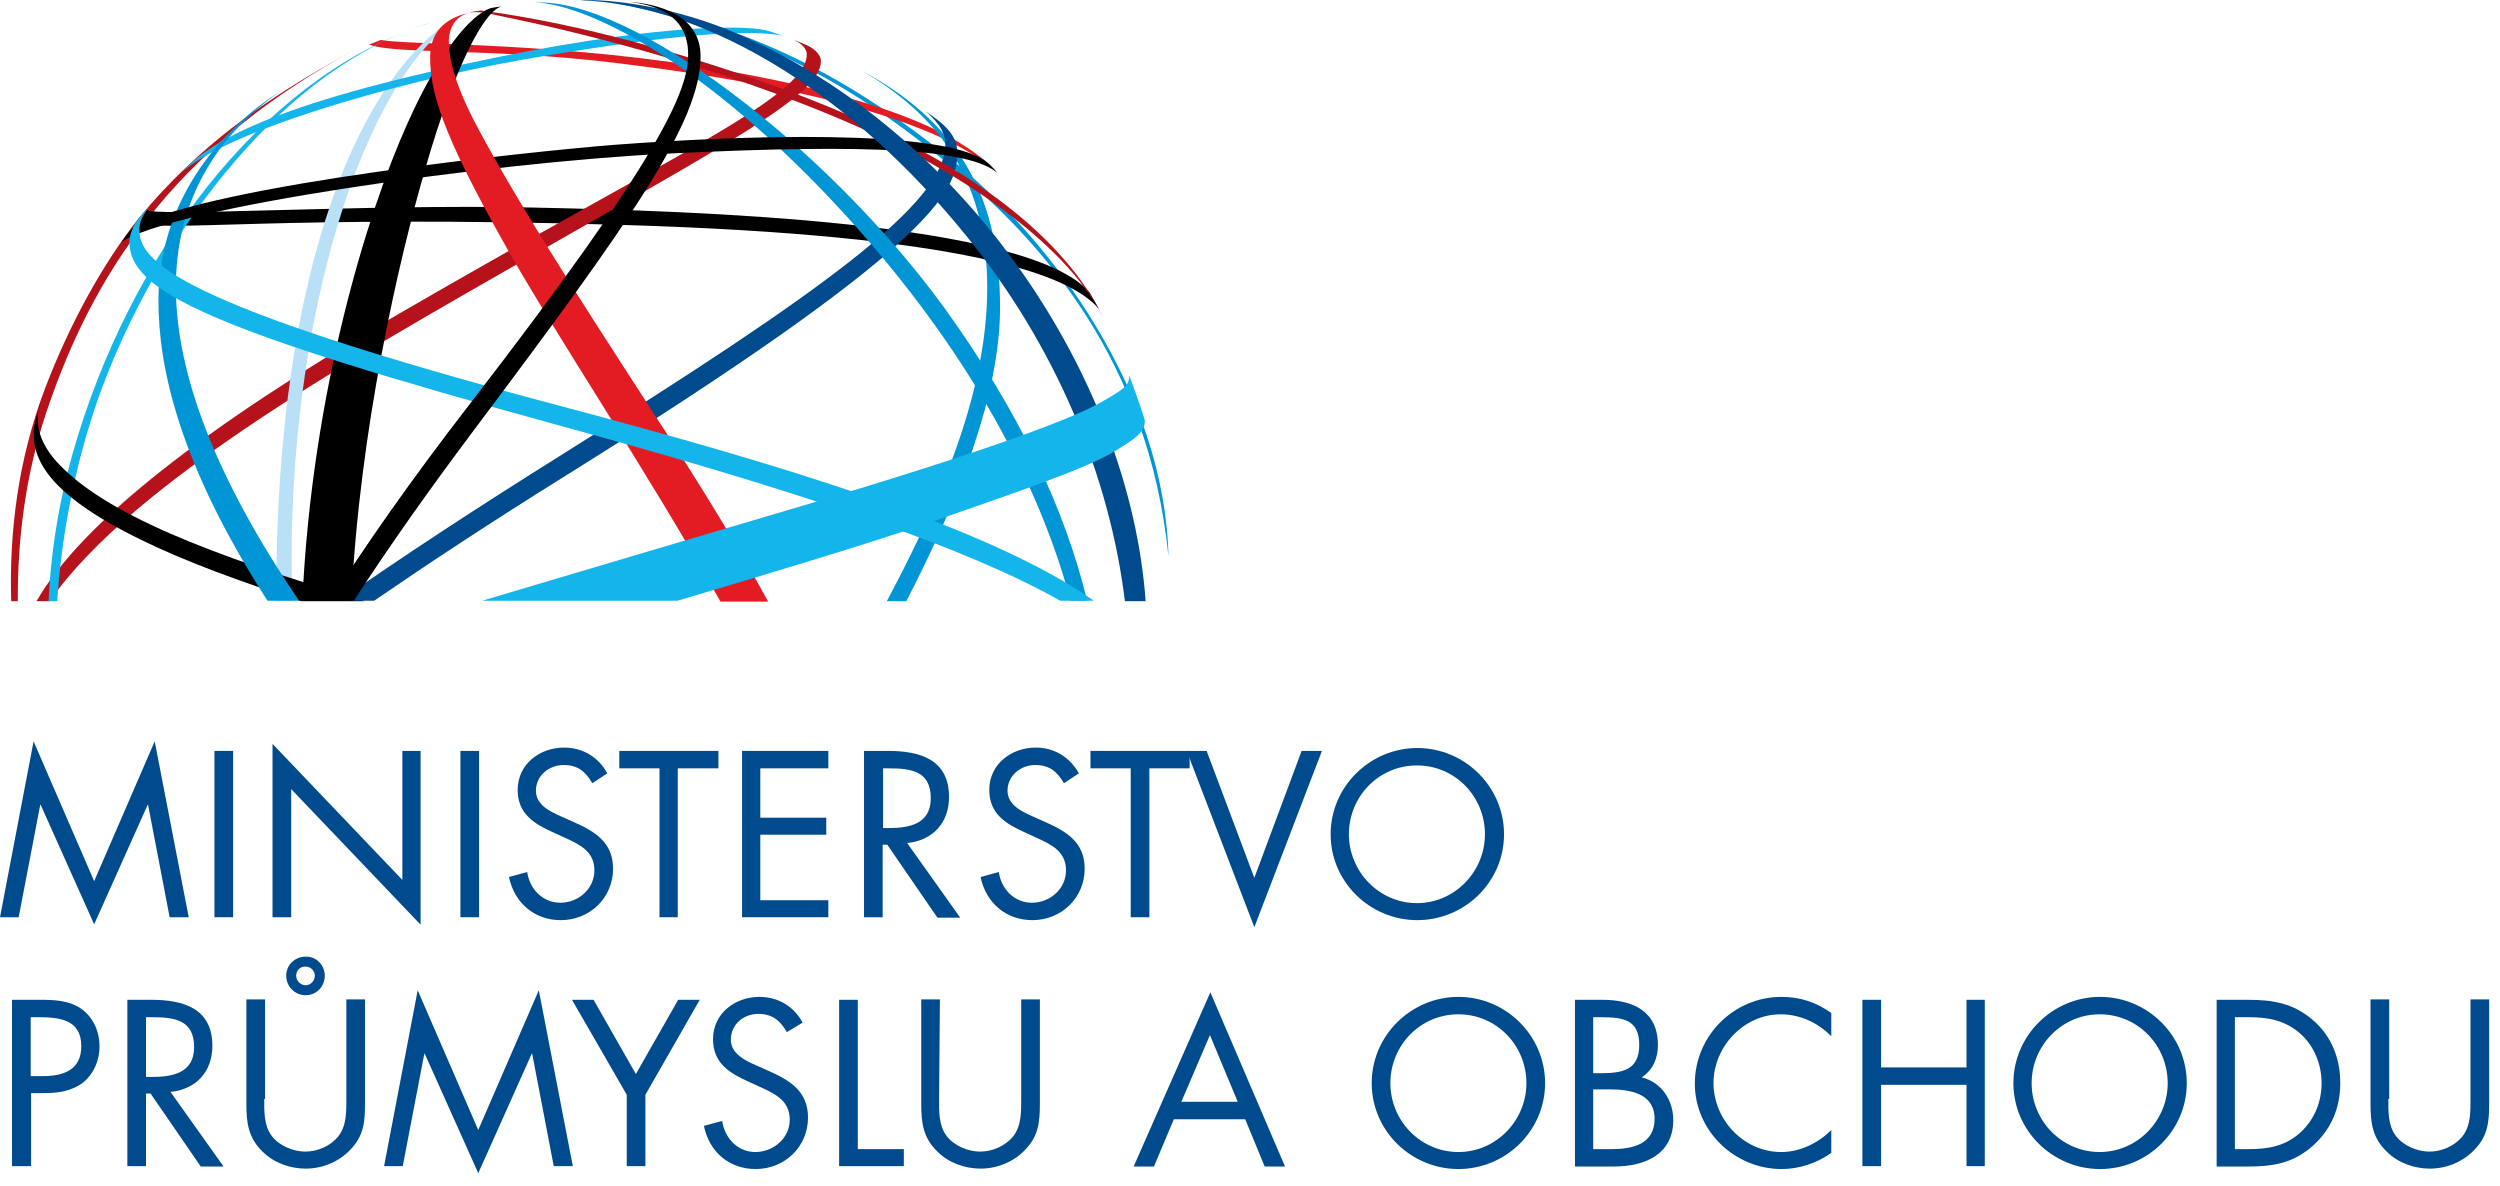 <svg width="137" height="65" viewBox="0 0 137 65" fill="none"
  xmlns="http://www.w3.org/2000/svg">
  <path d="M5.16 48.288L1.841 40.627L0 50.265H1.023L2.205 44.105H2.228L5.16 50.652L8.092 44.105H8.115L9.297 50.265H10.342L8.478 40.627L5.16 48.288Z" fill="#004B8D"/>
  <path d="M12.775 41.15H11.752V50.265H12.775V41.15Z" fill="#004B8D"/>
  <path d="M14.934 40.764L22.049 48.219V41.15H23.049V50.674L15.957 43.242V50.265H14.934V40.764Z" fill="#004B8D"/>
  <path d="M26.254 41.15H25.231V50.265H26.254V41.15Z" fill="#004B8D"/>
  <path d="M32.459 42.923C32.096 42.287 31.664 41.923 30.891 41.923C30.073 41.923 29.368 42.514 29.368 43.333C29.368 44.128 30.186 44.492 30.8 44.764L31.414 45.037C32.596 45.56 33.596 46.151 33.596 47.606C33.596 49.197 32.323 50.424 30.732 50.424C29.277 50.424 28.186 49.47 27.891 48.06L28.891 47.788C29.027 48.72 29.732 49.47 30.709 49.47C31.687 49.47 32.573 48.72 32.573 47.697C32.573 46.628 31.732 46.265 30.891 45.878L30.346 45.628C29.277 45.151 28.368 44.605 28.368 43.287C28.368 41.878 29.573 40.968 30.914 40.968C31.937 40.968 32.8 41.491 33.278 42.378L32.459 42.923Z" fill="#004B8D"/>
  <path d="M37.142 50.265H36.141V42.105H33.937V41.15H39.369V42.105H37.142V50.265Z" fill="#004B8D"/>
  <path d="M40.665 41.15H45.393V42.105H41.665V44.81H45.279V45.742H41.665V49.333H45.393V50.265H40.665V41.15Z" fill="#004B8D"/>
  <path d="M48.37 50.265H47.348V41.15H48.666C50.394 41.15 52.007 41.605 52.007 43.673C52.007 45.083 51.121 46.06 49.712 46.197L52.621 50.288H51.371L48.621 46.288H48.37V50.265ZM48.37 45.378H48.689C49.848 45.378 51.007 45.151 51.007 43.742C51.007 42.242 49.916 42.105 48.689 42.105H48.393V45.378H48.37Z" fill="#004B8D"/>
  <path d="M58.304 42.923C57.94 42.287 57.508 41.923 56.735 41.923C55.917 41.923 55.212 42.514 55.212 43.333C55.212 44.128 56.031 44.492 56.644 44.764L57.258 45.037C58.44 45.56 59.44 46.151 59.44 47.606C59.44 49.197 58.167 50.424 56.576 50.424C55.121 50.424 54.03 49.47 53.735 48.06L54.735 47.788C54.871 48.72 55.576 49.47 56.553 49.47C57.531 49.47 58.417 48.72 58.417 47.697C58.417 46.628 57.576 46.265 56.735 45.878L56.19 45.628C55.121 45.151 54.212 44.605 54.212 43.287C54.212 41.878 55.417 40.968 56.758 40.968C57.781 40.968 58.622 41.491 59.122 42.378L58.304 42.923Z" fill="#004B8D"/>
  <path d="M62.986 50.265H61.963V42.105H59.758V41.15H65.191V42.105H62.986V50.265Z" fill="#004B8D"/>
  <path d="M68.737 48.106L71.329 41.15H72.442L68.737 50.811L65.032 41.15H66.123L68.737 48.106Z" fill="#004B8D"/>
  <path d="M82.421 45.719C82.421 48.333 80.261 50.424 77.67 50.424C75.079 50.424 72.919 48.333 72.919 45.719C72.919 43.105 75.079 40.991 77.67 40.991C80.261 40.991 82.421 43.105 82.421 45.719ZM73.92 45.719C73.92 47.765 75.579 49.492 77.647 49.492C79.716 49.492 81.375 47.765 81.375 45.719C81.375 43.651 79.739 41.946 77.647 41.946C75.556 41.946 73.92 43.651 73.92 45.719Z" fill="#004B8D"/>
  <path d="M1.682 63.904H0.659V54.789H2.159C2.955 54.789 3.751 54.811 4.432 55.266C5.114 55.743 5.455 56.539 5.455 57.334C5.455 58.084 5.16 58.812 4.592 59.289C3.978 59.789 3.182 59.903 2.432 59.903H1.705V63.904H1.682ZM1.682 58.971H2.364C3.478 58.971 4.455 58.63 4.455 57.334C4.455 55.857 3.25 55.743 2.068 55.743H1.682V58.971Z" fill="#004B8D"/>
  <path d="M8.001 63.904H6.979V54.789H8.297C10.024 54.789 11.638 55.243 11.638 57.312C11.638 58.721 10.752 59.698 9.342 59.835L12.252 63.926H11.002L8.251 59.926H8.001V63.904ZM8.001 59.017H8.32C9.479 59.017 10.638 58.789 10.638 57.38C10.638 55.88 9.547 55.743 8.32 55.743H8.001V59.017Z" fill="#004B8D"/>
  <path d="M14.479 60.221C14.479 60.903 14.457 61.676 14.889 62.244C15.298 62.79 16.07 63.108 16.73 63.108C17.389 63.108 18.093 62.812 18.525 62.29C19.003 61.699 18.98 60.903 18.98 60.198V54.766H20.003V60.471C20.003 61.471 19.935 62.244 19.207 62.994C18.571 63.676 17.662 64.04 16.752 64.04C15.889 64.04 15.002 63.722 14.388 63.108C13.593 62.335 13.502 61.517 13.502 60.471V54.766H14.525V60.221H14.479ZM17.798 53.47C17.798 54.061 17.343 54.538 16.752 54.538C16.161 54.538 15.684 54.061 15.684 53.47C15.684 52.879 16.161 52.425 16.752 52.425C17.321 52.402 17.798 52.879 17.798 53.47ZM16.23 53.47C16.23 53.743 16.48 53.993 16.752 53.993C17.025 53.993 17.253 53.743 17.253 53.47C17.253 53.197 17.025 52.97 16.752 52.97C16.457 52.947 16.23 53.175 16.23 53.47Z" fill="#004B8D"/>
  <path d="M26.208 61.926L22.89 54.266L21.048 63.904H22.071L23.253 57.744H23.276L26.208 64.29L29.14 57.744H29.163L30.345 63.904H31.391L29.527 54.266L26.208 61.926Z" fill="#004B8D"/>
  <path d="M31.345 54.789H32.527L34.846 58.857L37.164 54.789H38.346L35.368 59.994V63.904H34.346V59.994L31.345 54.789Z" fill="#004B8D"/>
  <path d="M43.12 56.562C42.756 55.925 42.324 55.561 41.551 55.561C40.733 55.561 40.051 56.152 40.051 56.971C40.051 57.766 40.87 58.13 41.483 58.403L42.097 58.675C43.279 59.198 44.279 59.789 44.279 61.244C44.279 62.835 43.006 64.063 41.415 64.063C39.96 64.063 38.869 63.131 38.574 61.699L39.574 61.426C39.71 62.358 40.415 63.131 41.392 63.131C42.37 63.131 43.279 62.38 43.279 61.358C43.279 60.289 42.438 59.926 41.597 59.539L41.051 59.289C39.983 58.812 39.074 58.266 39.074 56.948C39.074 55.539 40.279 54.629 41.62 54.629C42.642 54.629 43.506 55.152 43.984 56.039L43.12 56.562Z" fill="#004B8D"/>
  <path d="M47.007 62.972H49.53V63.904H45.984V54.789H47.007V62.972Z" fill="#004B8D"/>
  <path d="M51.462 60.221C51.462 60.903 51.439 61.676 51.871 62.244C52.28 62.79 53.053 63.108 53.712 63.108C54.371 63.108 55.076 62.812 55.508 62.29C55.985 61.699 55.962 60.903 55.962 60.199V54.766H56.985V60.471C56.985 61.471 56.917 62.244 56.19 62.994C55.553 63.676 54.644 64.04 53.735 64.04C52.871 64.04 51.985 63.722 51.371 63.108C50.575 62.335 50.484 61.517 50.484 60.471V54.766H51.507L51.462 60.221Z" fill="#004B8D"/>
  <path d="M64.327 61.335L63.236 63.926H62.123L66.328 54.379L70.419 63.926H69.305L68.237 61.335H64.327ZM66.305 56.721L64.737 60.38H67.828L66.305 56.721Z" fill="#004B8D"/>
  <path d="M84.671 59.357C84.671 61.971 82.512 64.063 79.921 64.063C77.329 64.063 75.17 61.971 75.17 59.357C75.17 56.743 77.329 54.629 79.921 54.629C82.512 54.629 84.671 56.743 84.671 59.357ZM76.193 59.357C76.193 61.426 77.852 63.131 79.921 63.131C81.989 63.131 83.648 61.403 83.648 59.357C83.648 57.289 82.012 55.584 79.921 55.584C77.829 55.584 76.193 57.289 76.193 59.357Z" fill="#004B8D"/>
  <path d="M86.308 54.789H87.808C89.467 54.789 90.854 55.402 90.854 57.266C90.854 57.994 90.581 58.63 89.967 59.039C91.058 59.312 91.695 60.289 91.695 61.38C91.695 63.199 90.24 63.926 88.422 63.926H86.308V54.789ZM87.308 58.812H87.694C88.853 58.812 89.831 58.675 89.831 57.266C89.831 55.88 88.967 55.743 87.717 55.743H87.308V58.812ZM87.308 62.972H88.331C89.467 62.972 90.672 62.699 90.672 61.312C90.672 59.903 89.308 59.698 88.194 59.698H87.308V62.972Z" fill="#004B8D"/>
  <path d="M100.355 56.789C99.628 56.039 98.628 55.584 97.582 55.584C95.559 55.584 93.9 57.357 93.9 59.357C93.9 61.358 95.559 63.131 97.605 63.131C98.628 63.131 99.628 62.653 100.355 61.926V63.176C99.56 63.744 98.605 64.063 97.628 64.063C95.059 64.063 92.877 61.971 92.877 59.38C92.877 56.766 95.014 54.629 97.628 54.629C98.65 54.629 99.537 54.925 100.355 55.516V56.789Z" fill="#004B8D"/>
  <path d="M107.765 58.494V54.789H108.766V63.904H107.765V59.448H103.083V63.904H102.06V54.789H103.083V58.494H107.765Z" fill="#004B8D"/>
  <path d="M119.835 59.357C119.835 61.971 117.676 64.063 115.085 64.063C112.493 64.063 110.334 61.971 110.334 59.357C110.334 56.743 112.493 54.629 115.085 54.629C117.676 54.629 119.835 56.743 119.835 59.357ZM111.334 59.357C111.334 61.426 112.993 63.131 115.062 63.131C117.13 63.131 118.79 61.403 118.79 59.357C118.79 57.289 117.153 55.584 115.062 55.584C112.993 55.584 111.334 57.289 111.334 59.357Z" fill="#004B8D"/>
  <path d="M121.449 54.789H123.177C124.541 54.789 125.654 54.97 126.723 55.88C127.768 56.766 128.246 57.994 128.246 59.357C128.246 60.699 127.768 61.858 126.768 62.767C125.677 63.744 124.586 63.926 123.154 63.926H121.472V54.789H121.449ZM123.199 62.972C124.313 62.972 125.245 62.812 126.086 62.04C126.836 61.335 127.223 60.38 127.223 59.357C127.223 58.312 126.814 57.312 126.041 56.63C125.2 55.902 124.291 55.743 123.222 55.743H122.472V62.972H123.199Z" fill="#004B8D"/>
  <path d="M130.882 60.221C130.882 60.903 130.859 61.676 131.291 62.244C131.7 62.79 132.473 63.108 133.133 63.108C133.792 63.108 134.496 62.812 134.928 62.29C135.406 61.699 135.383 60.903 135.383 60.199V54.766H136.406V60.471C136.406 61.471 136.338 62.244 135.61 62.994C134.974 63.676 134.064 64.04 133.155 64.04C132.291 64.04 131.405 63.722 130.791 63.108C129.996 62.335 129.905 61.517 129.905 60.471V54.766H130.928V60.221H130.882Z" fill="#004B8D"/>
  <path d="M64.032 30.49C63.827 21.602 57.758 13.192 51.939 8.577C45.143 3.19 39.642 1.031 33.3 0.076C39.233 1.281 45.029 3.077 52.371 9.327C57.008 13.237 62.941 19.67 64.032 30.49Z" fill="#0096D6"/>
  <path d="M7.615 11.942C5.614 14.465 3.796 17.806 2.478 21.261C0.977 25.194 0.5 29.217 0.614 32.945H0.977C0.955 29.444 1.432 25.921 2.523 22.648C5.387 14.01 10.433 7.6 19.389 2.759C14.457 5.418 10.797 8.1 7.615 11.942Z" fill="#B5121B"/>
  <path d="M53.917 8.759C52.507 7.623 49.53 5.645 40.278 3.963C30.891 2.258 22.617 2.508 20.866 2.19L20.23 2.44C21.594 2.986 26.89 2.622 33.664 3.44C40.437 4.259 50.689 5.941 54.599 9.418L53.917 8.759Z" fill="#E31B23"/>
  <path d="M60.213 16.919C58.622 15.056 52.962 12.896 34.164 12.328C15.093 11.76 9.138 12.76 7.456 12.192C7.456 12.192 7.887 11.646 8.047 11.487C8.047 11.919 20.048 11.169 29.14 11.373C38.005 11.555 56.417 12.123 59.713 16.033C59.94 16.419 60.213 16.919 60.213 16.919Z" fill="black"/>
  <path d="M43.461 2.168C43.415 2.145 43.37 2.122 43.37 2.122C43.37 2.122 43.392 2.145 43.461 2.168Z" fill="#B5121B"/>
  <path d="M44.279 2.508C44.097 2.418 43.642 2.236 43.461 2.167C43.665 2.258 44.211 2.531 44.211 2.986C44.211 5.282 36.778 8.532 21.866 17.192C11.183 23.398 4.455 28.671 2 32.945H2.727C7.228 26.398 19.957 19.284 28.276 14.51C39.869 7.873 44.983 5.191 44.983 3.372C45.006 2.94 44.506 2.622 44.279 2.508Z" fill="#B5121B"/>
  <path d="M15.139 32.558C15.139 32.694 15.139 32.808 15.139 32.944H16.025C16.002 32.194 15.98 31.422 15.98 30.671C15.98 16.238 20.367 3.418 25.595 0.735C25.595 0.735 25.322 0.758 25.049 0.917C19.957 3.895 15.139 14.26 15.139 32.558Z" fill="#B9E0F7"/>
  <path d="M3.705 25.875C3.137 28.126 2.773 30.512 2.66 32.944H3.137C3.342 29.762 3.955 26.012 5.296 22.079C8.047 14.146 14.275 4.986 22.072 1.804C13.661 5.145 6.547 14.828 3.705 25.875Z" fill="#13B5EA"/>
  <path d="M22.071 1.781C22.617 1.577 23.14 1.372 23.685 1.213C23.14 1.395 22.594 1.577 22.071 1.781Z" fill="#13B5EA"/>
  <path d="M42.893 1.963C40.801 1.508 35.414 2.076 28.459 3.304C21.458 4.554 12.32 7.236 9.911 9.487C11.297 8.009 14.002 5.963 25.686 3.463C35.278 1.395 40.574 1.326 42.006 1.667C42.415 1.781 42.893 1.963 42.893 1.963Z" fill="#13B5EA"/>
  <path d="M47.302 3.918C51.007 6.1 54.099 9.419 54.099 15.738C54.099 20.579 52.326 25.966 48.598 32.945H49.666C52.644 27.194 54.803 21.488 54.803 16.851C54.803 11.214 52.894 6.941 47.302 3.918Z" fill="#0096D6"/>
  <path d="M2.114 22.42C2.182 22.216 2.227 22.057 2.227 22.057C2.227 22.057 2.159 22.193 2.114 22.42Z" fill="black"/>
  <path d="M3.069 25.262C1.978 24.034 2 22.966 2.114 22.443C2.023 22.739 1.909 23.171 1.841 23.512C1.796 24.921 2.228 26.898 7.728 29.581C10.183 30.785 13.184 31.876 16.48 32.945H20.003C11.479 30.399 5.66 28.148 3.069 25.262Z" fill="black"/>
  <path d="M16.139 4.531C16.139 4.531 15.025 5.191 14.207 5.804C11.843 7.623 8.683 11.191 8.683 16.488C8.683 20.102 9.797 25.375 14.661 32.922H16.389C11.865 26.262 9.638 20.534 9.638 15.715C9.638 9.828 13.138 6.282 16.139 4.531Z" fill="#0096D6"/>
  <path d="M50.712 6.1C51.167 6.486 51.803 7.077 51.803 7.918C51.803 11.123 45.007 16.01 30.891 24.852C25.981 27.921 21.912 30.603 18.594 32.922H20.503C23.413 30.922 26.822 28.671 30.868 26.148C51.008 13.601 52.462 10.51 52.462 8.396C52.485 7.441 51.758 6.782 50.712 6.1Z" fill="#004B8D"/>
  <path d="M25.686 0.69C26.276 0.622 26.572 0.69 27.709 0.94C30.709 1.554 38.983 3.418 46.893 6.896C52.871 9.51 58.69 13.556 60.6 17.692C59.509 15.329 56.144 9.737 43.006 4.918C34.8 1.918 29.095 0.94 26.367 0.576C26.345 0.576 25.845 0.645 25.686 0.69Z" fill="#B5121B"/>
  <path d="M29.277 0.144C31.232 0.099 37.142 2.236 45.006 10.373C51.007 16.601 56.394 24.443 58.667 32.922H59.577C58.349 27.876 55.872 22.602 51.803 16.942C45.279 7.941 34.437 -0.197 29.277 0.144Z" fill="#0096D6"/>
  <path d="M22.321 6.782C20.116 11.669 17.093 21.511 16.57 32.922H19.253C19.707 23.602 21.821 14.328 23.367 9.032C24.867 3.85 26.549 0.44 27.549 0.349C27.39 0.372 27.004 0.395 26.776 0.486C25.39 1.099 23.73 3.622 22.321 6.782Z" fill="black"/>
  <path d="M54.644 9.464C53.144 8.214 48.007 7.85 36.596 8.418C26.845 8.896 9.251 11.396 6.637 13.283C6.637 13.283 7.069 12.714 7.296 12.442C11.729 10.078 29.595 8.259 33.596 7.941C40.528 7.418 51.53 7.032 54.008 8.828C54.371 9.1 54.644 9.464 54.644 9.464Z" fill="black"/>
  <path d="M26.004 6.668C24.686 4.122 24.595 2.827 24.595 2.236C24.595 1.895 24.731 0.94 25.686 0.713C24.299 1.008 23.572 1.849 23.572 3.122C23.572 4.941 24.095 7.1 27.777 13.601C30.527 18.465 35.255 25.489 39.483 32.968H42.097C40.461 29.99 38.46 26.694 36.051 23.012C34.482 20.534 28.663 11.783 26.004 6.668Z" fill="#E31B23"/>
  <path d="M30.754 22.261C9.456 16.624 7.637 14.283 7.637 12.578C7.637 12.305 7.683 11.964 8.183 11.328C7.933 11.533 7.455 12.169 7.455 12.169C7.274 12.464 7.092 12.896 7.092 13.26C7.092 15.965 11.411 18.056 30.777 23.352C43.802 26.921 52.894 29.967 58.099 32.922H59.94C54.258 28.899 42.665 25.421 30.754 22.261Z" fill="#13B5EA"/>
  <path d="M40.46 1.872C36.823 0.281 33.255 -0.06 31.754 0.008C39.074 0.281 46.916 5.486 52.894 12.851C57.849 18.92 60.804 26.057 61.645 32.945H62.782C61.895 20.693 52.894 7.282 40.46 1.872Z" fill="#004B8D"/>
  <path d="M34.505 0.099C35.596 0.258 37.71 0.622 37.71 2.986C37.71 4.941 36.346 8.418 25.686 22.216C22.526 26.307 20.049 29.853 18.094 32.922H19.389C21.322 29.944 23.526 26.83 25.913 23.648C34.596 12.078 38.392 6.691 38.392 3.077C38.392 0.781 35.983 0.213 34.505 0.099Z" fill="black"/>
  <path d="M60.35 22.034C59.031 22.807 54.826 24.512 43.052 27.989C38.438 29.353 32.278 31.172 26.413 32.922H37.119C42.643 31.285 48.348 29.558 51.098 28.58C55.781 26.944 59.509 25.694 61.145 24.693C62.191 24.057 62.759 23.671 62.736 23.034C62.486 22.17 61.873 20.556 61.873 20.556C61.918 21.125 61.554 21.352 60.35 22.034Z" fill="#13B5EA"/>
</svg>
